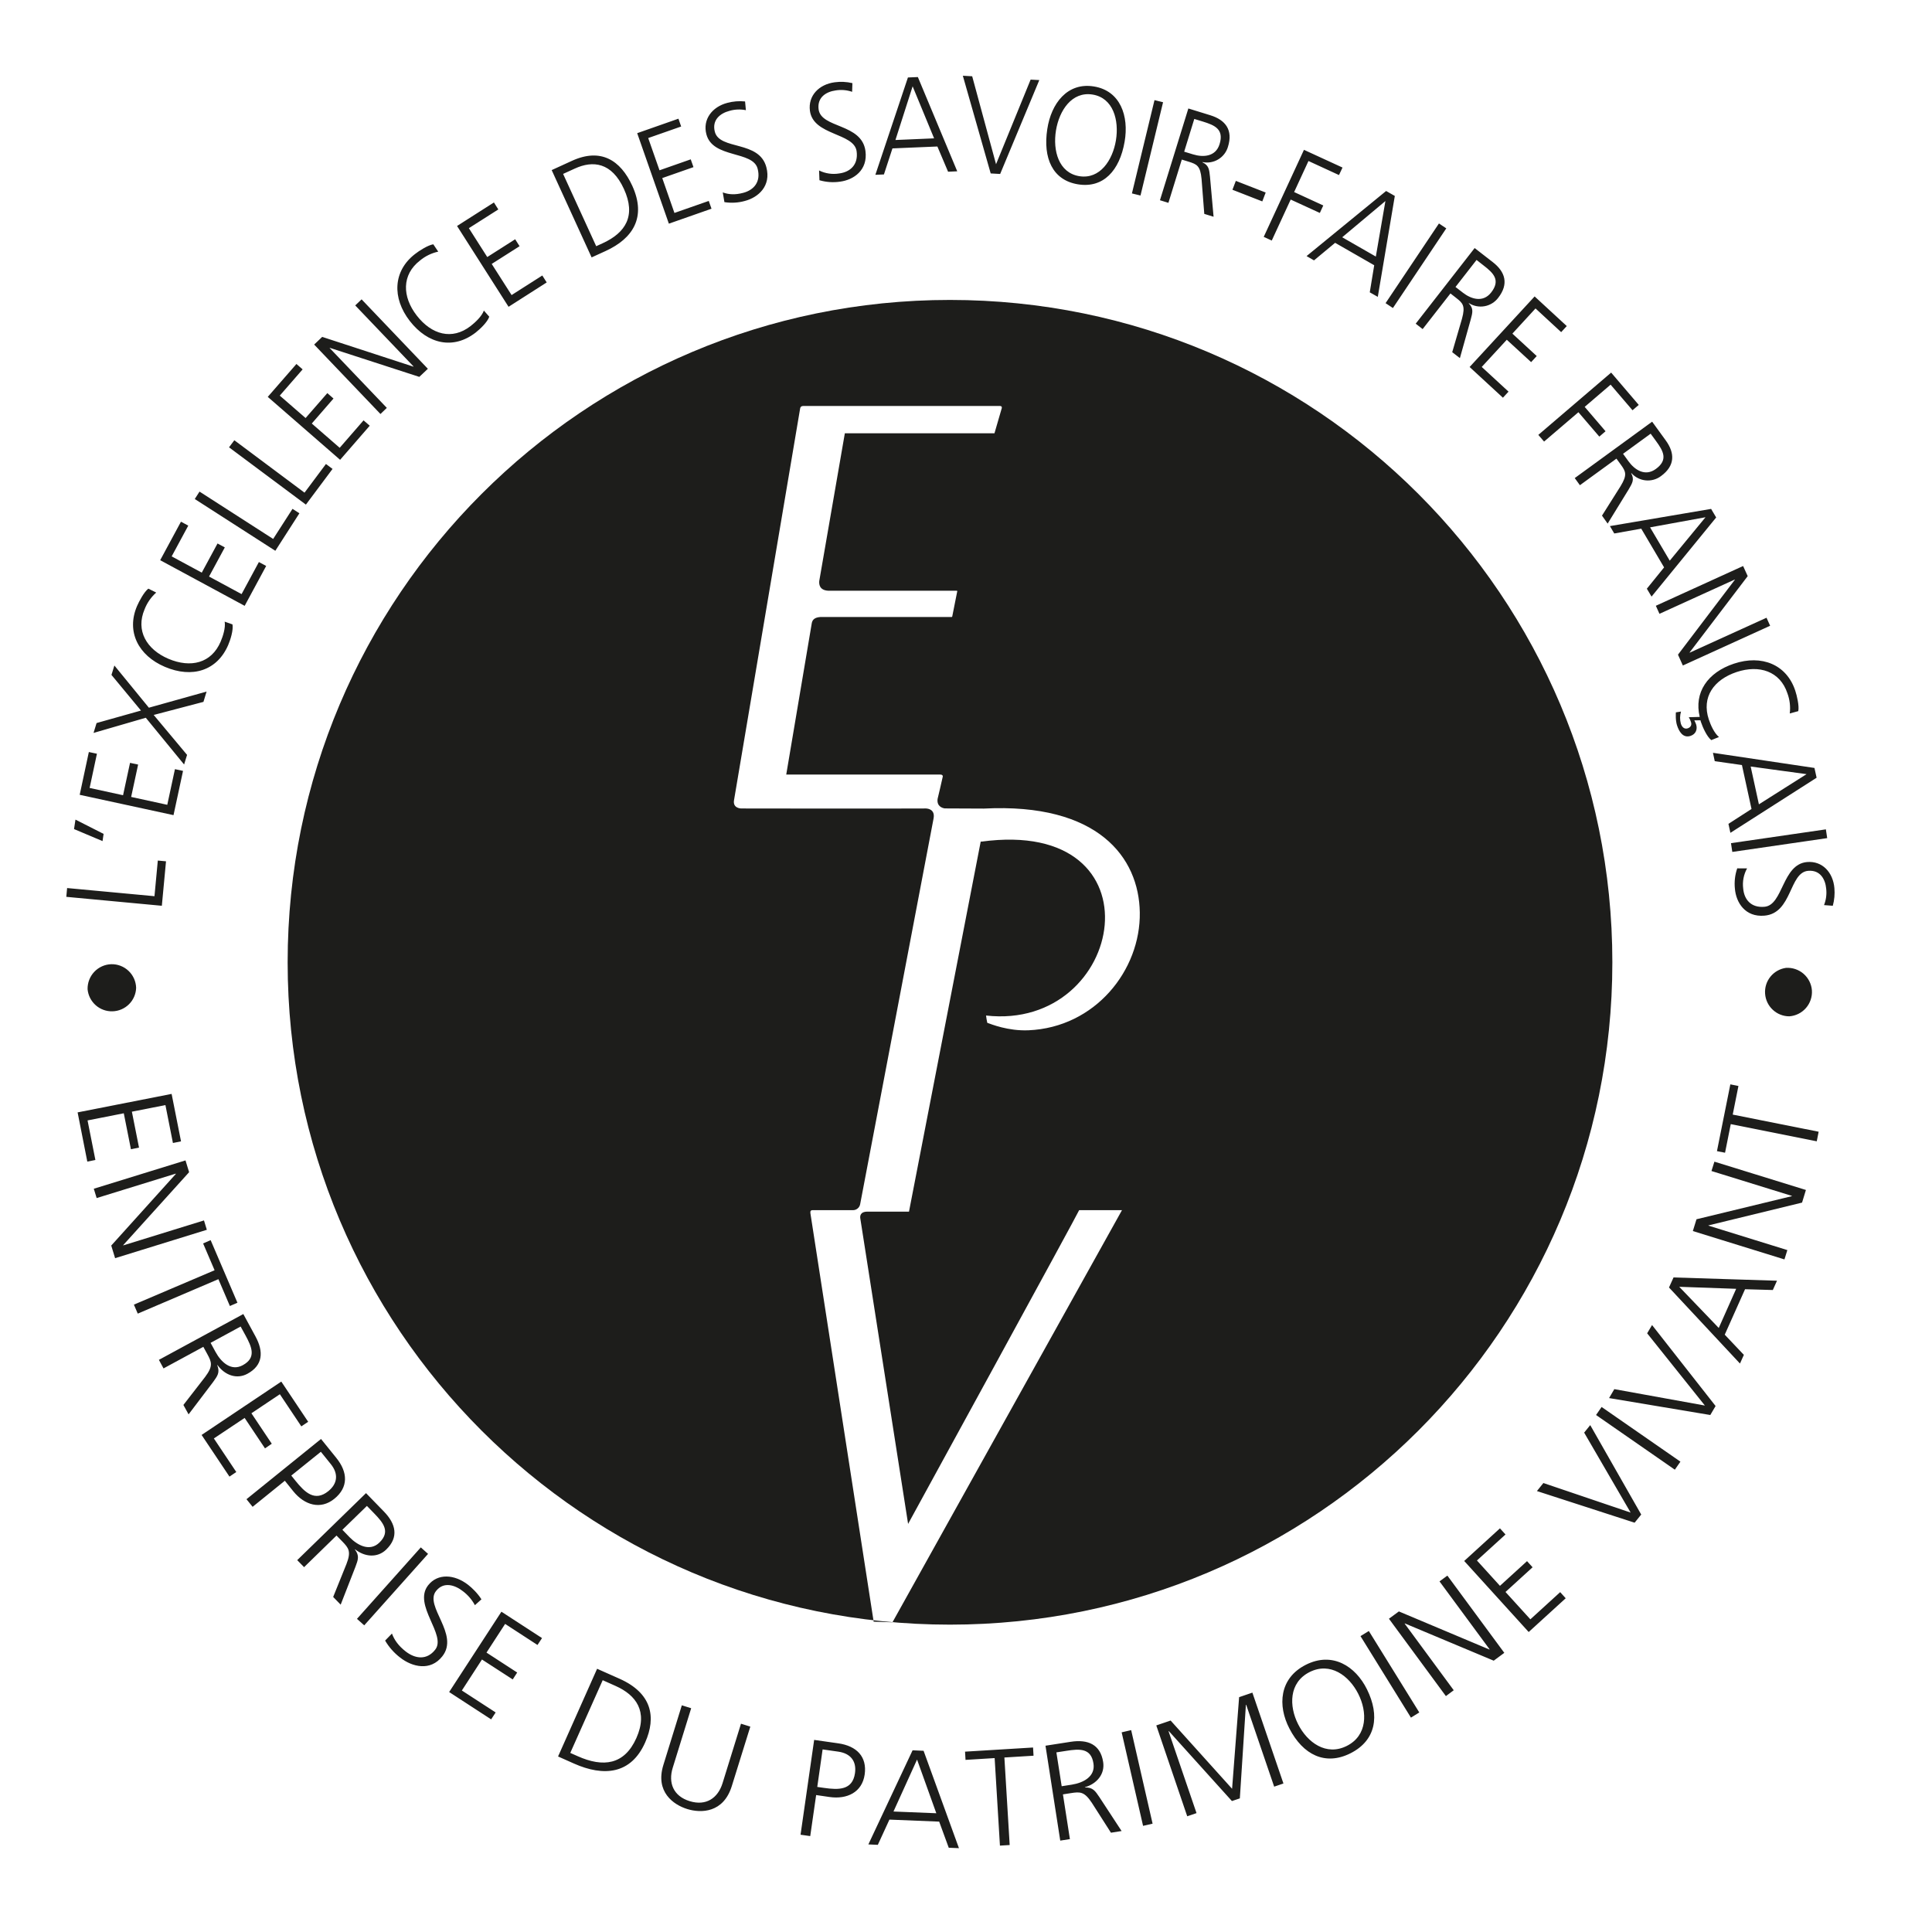 <svg width="69" height="69" viewBox="0 0 69 69" fill="none" xmlns="http://www.w3.org/2000/svg">
<g id="entreprise-du-patrimoine-vivant">
<g id="Group">
<path id="Vector" d="M3.128 35.33C3.123 35.1 3.208 34.877 3.366 34.709C3.524 34.542 3.742 34.443 3.972 34.436C4.202 34.43 4.424 34.516 4.591 34.674C4.758 34.832 4.855 35.05 4.862 35.279C4.855 35.5 4.764 35.71 4.607 35.866C4.45 36.022 4.24 36.112 4.019 36.118C3.798 36.125 3.583 36.047 3.418 35.901C3.252 35.754 3.149 35.55 3.128 35.33ZM2.368 32.03L2.397 31.716L5.517 32.007L5.636 30.734L5.929 30.761L5.78 32.349L2.368 32.03ZM2.644 29.61L2.695 29.272L3.7 29.782L3.662 30.039L2.644 29.61ZM2.846 28.386L3.173 26.858L3.462 26.919L3.201 28.141L4.395 28.401L4.644 27.245L4.933 27.306L4.684 28.462L5.974 28.743L6.248 27.47L6.537 27.532L6.197 29.112L2.846 28.386ZM5.207 25.634L3.341 26.176L3.449 25.823L5.035 25.377L3.981 24.104L4.085 23.768L5.317 25.275L7.378 24.699L7.266 25.067L5.489 25.534L6.681 26.96L6.575 27.304L5.207 25.634ZM5.579 21.163C5.395 21.326 5.253 21.531 5.164 21.76C4.839 22.521 5.234 23.194 6.014 23.528C6.809 23.866 7.551 23.689 7.88 22.916C7.963 22.723 8.061 22.417 8.024 22.202L8.303 22.3C8.339 22.504 8.231 22.846 8.152 23.031C7.757 23.955 6.866 24.231 5.891 23.817C4.935 23.411 4.505 22.553 4.894 21.645C4.969 21.473 5.147 21.137 5.298 21.023L5.579 21.163ZM5.721 20.007L6.463 18.632L6.724 18.772L6.131 19.871L7.206 20.451L7.769 19.41L8.029 19.55L7.466 20.591L8.628 21.218L9.246 20.073L9.506 20.213L8.738 21.637L5.721 20.007ZM6.956 17.822L7.126 17.557L9.756 19.248L10.447 18.173L10.693 18.332L9.833 19.671L6.956 17.822ZM8.18 15.976L8.369 15.723L10.876 17.595L11.641 16.571L11.877 16.747L10.925 18.022L8.18 15.976ZM9.563 14.174L10.587 12.999L10.808 13.192L9.992 14.129L10.914 14.93L11.69 14.04L11.911 14.233L11.135 15.126L12.132 15.993L12.984 15.013L13.205 15.204L12.147 16.422L9.563 14.174ZM11.22 12.306L11.507 12.032L14.763 13.094L14.769 13.088L12.687 10.908L12.914 10.691L15.281 13.171L14.975 13.46L11.779 12.423L11.773 12.429L13.815 14.567L13.588 14.786L11.22 12.306ZM15.651 8.987C15.411 9.039 15.188 9.148 14.999 9.305C14.344 9.811 14.361 10.595 14.882 11.267C15.411 11.951 16.144 12.159 16.807 11.645C16.973 11.515 17.209 11.296 17.281 11.092L17.474 11.311C17.406 11.509 17.145 11.753 16.988 11.877C16.193 12.493 15.281 12.297 14.633 11.46C13.996 10.638 14.04 9.677 14.82 9.074C14.967 8.957 15.288 8.753 15.475 8.725L15.651 8.987ZM16.323 8.071L17.64 7.231L17.797 7.48L16.745 8.149L17.402 9.18L18.399 8.545L18.556 8.793L17.561 9.426L18.271 10.538L19.368 9.839L19.525 10.087L18.163 10.957L16.323 8.071ZM19.703 6.075L20.422 5.746C21.459 5.27 22.162 5.723 22.581 6.634C23.097 7.765 22.596 8.519 21.637 8.961L21.129 9.193L19.703 6.075ZM21.293 8.793L21.529 8.685C22.349 8.307 22.721 7.703 22.283 6.749C21.848 5.797 21.176 5.723 20.53 6.02L20.111 6.211L21.293 8.793ZM22.757 4.756L24.23 4.239L24.327 4.518L23.15 4.93L23.554 6.082L24.669 5.691L24.767 5.969L23.652 6.36L24.087 7.605L25.313 7.176L25.411 7.454L23.888 7.988L22.757 4.756ZM25.813 6.872C26.025 6.949 26.257 6.964 26.544 6.887C26.924 6.787 27.181 6.494 27.058 6.024C26.888 5.374 25.456 5.665 25.228 4.796C25.088 4.265 25.434 3.816 25.976 3.674C26.183 3.619 26.397 3.601 26.61 3.623L26.639 3.935C26.443 3.895 26.239 3.904 26.047 3.961C25.73 4.044 25.418 4.28 25.53 4.707C25.704 5.372 27.117 5.004 27.37 5.973C27.547 6.643 27.081 7.051 26.605 7.176C26.367 7.243 26.117 7.257 25.872 7.219L25.813 6.872ZM29.253 6.088C29.477 6.199 29.73 6.236 29.976 6.194C30.364 6.143 30.658 5.884 30.594 5.404C30.505 4.737 29.047 4.849 28.926 3.959C28.854 3.415 29.251 3.013 29.808 2.939C30.02 2.91 30.235 2.92 30.443 2.969L30.433 3.279C30.243 3.214 30.04 3.197 29.842 3.23C29.517 3.275 29.179 3.468 29.236 3.906C29.328 4.588 30.775 4.399 30.909 5.391C31 6.077 30.49 6.424 30.001 6.488C29.755 6.524 29.505 6.506 29.266 6.437L29.253 6.088ZM32.426 2.767L32.781 2.752L34.187 6.118L33.86 6.133L33.478 5.232L31.873 5.3L31.569 6.23L31.263 6.243L32.426 2.767ZM32.594 3.083L31.98 5L33.361 4.941L32.594 3.083ZM35.72 6.213L35.382 6.194L34.387 2.705L34.721 2.724L35.573 5.865L36.808 2.843L37.118 2.86L35.72 6.213ZM39.069 3.088C40.014 3.241 40.324 4.146 40.165 5.06C39.987 6.094 39.404 6.73 38.499 6.583C37.594 6.437 37.243 5.648 37.403 4.611C37.541 3.693 38.123 2.932 39.069 3.088ZM37.713 4.66C37.596 5.376 37.808 6.171 38.546 6.292C39.283 6.411 39.738 5.725 39.855 5.009C39.972 4.292 39.759 3.496 39.02 3.377C38.282 3.258 37.83 3.944 37.713 4.66ZM41.232 3.576L41.538 3.651L40.732 6.983L40.426 6.908L41.232 3.576ZM42.441 3.874L43.225 4.116C43.767 4.284 44.043 4.641 43.856 5.242C43.801 5.431 43.677 5.592 43.508 5.693C43.34 5.794 43.139 5.828 42.947 5.788L42.944 5.797C43.178 5.905 43.187 6.063 43.214 6.313L43.342 7.741L43.01 7.639L42.913 6.396C42.87 5.92 42.743 5.865 42.456 5.776L42.207 5.699L41.729 7.244L41.427 7.151L42.441 3.874ZM42.292 5.417L42.611 5.514C42.964 5.623 43.416 5.604 43.556 5.149C43.722 4.613 43.378 4.471 42.964 4.343L42.653 4.248L42.292 5.417ZM44.137 6.46L45.203 6.876L45.082 7.193L44.016 6.777L44.137 6.46ZM46.57 5.351L47.947 5.984L47.821 6.252L46.731 5.75L46.219 6.859L47.26 7.338L47.137 7.605L46.096 7.127L45.42 8.591L45.133 8.46L46.57 5.351ZM49.504 6.821L49.815 6.998L49.207 10.602L48.92 10.44L49.079 9.473L47.683 8.672L46.929 9.299L46.663 9.146L49.504 6.821ZM49.479 7.18L47.936 8.474L49.137 9.163L49.479 7.18ZM51.391 7.981L51.653 8.156L49.747 11.001L49.485 10.827L51.391 7.981ZM52.666 8.859L53.315 9.363C53.761 9.709 53.893 10.143 53.506 10.638C53.388 10.794 53.214 10.901 53.021 10.936C52.828 10.971 52.628 10.932 52.462 10.827L52.456 10.835C52.637 11.018 52.59 11.169 52.526 11.411L52.139 12.79L51.865 12.578L52.214 11.382C52.341 10.92 52.243 10.825 52.006 10.64L51.802 10.48L50.809 11.753L50.561 11.56L52.666 8.859ZM51.982 10.249L52.246 10.453C52.537 10.68 52.966 10.82 53.257 10.444C53.601 10.002 53.332 9.749 52.989 9.484L52.734 9.284L51.982 10.249ZM54.808 10.587L55.956 11.645L55.756 11.862L54.84 11.016L54.014 11.915L54.883 12.716L54.683 12.933L53.814 12.134L52.919 13.105L53.876 13.987L53.676 14.204L52.486 13.107L54.808 10.587ZM57.541 13.307L58.527 14.461L58.304 14.652L57.522 13.738L56.596 14.531L57.341 15.402L57.118 15.593L56.372 14.722L55.146 15.77L54.94 15.532L57.541 13.307ZM59.005 15.06L59.488 15.725C59.821 16.182 59.828 16.634 59.32 17.004C59.163 17.122 58.967 17.176 58.772 17.156C58.577 17.136 58.396 17.044 58.266 16.898L58.257 16.904C58.381 17.132 58.293 17.261 58.166 17.48L57.416 18.7L57.214 18.415L57.879 17.361C58.128 16.953 58.06 16.834 57.883 16.59L57.73 16.38L56.425 17.329L56.241 17.074L59.005 15.06ZM57.966 16.207L58.162 16.477C58.378 16.777 58.752 17.03 59.137 16.749C59.59 16.42 59.398 16.101 59.143 15.751L58.952 15.489L57.966 16.207ZM61.111 18.175L61.292 18.481L58.984 21.307L58.816 21.025L59.432 20.264L58.616 18.881L57.652 19.053L57.497 18.789L61.111 18.175ZM60.911 18.473L58.931 18.834L59.634 20.024L60.911 18.473ZM62.254 20.215L62.418 20.576L60.344 23.301L60.348 23.309L63.09 22.062L63.219 22.349L60.102 23.768L59.928 23.381L61.959 20.706L61.955 20.698L59.267 21.922L59.137 21.635L62.254 20.215ZM63.92 25.481C63.95 25.237 63.921 24.989 63.835 24.758C63.574 23.974 62.832 23.732 62.025 24C61.205 24.274 60.765 24.896 61.028 25.693C61.094 25.893 61.224 26.186 61.392 26.322L61.117 26.433C60.956 26.303 60.812 25.976 60.748 25.787C60.741 25.766 60.733 25.744 60.733 25.725L60.512 25.727C60.529 25.766 60.559 25.819 60.574 25.866C60.631 26.04 60.571 26.218 60.376 26.282C60.1 26.373 59.962 26.112 59.896 25.912C59.834 25.725 59.851 25.481 59.853 25.441L60.036 25.413C59.994 25.553 59.992 25.703 60.03 25.844C60.072 25.974 60.159 26.05 60.276 26.012C60.382 25.976 60.427 25.889 60.393 25.791C60.374 25.729 60.347 25.67 60.314 25.615L60.705 25.604C60.493 24.733 60.986 24.015 61.927 23.702C62.915 23.373 63.806 23.73 64.116 24.665C64.175 24.841 64.263 25.213 64.224 25.398L63.92 25.481ZM64.802 27.427L64.879 27.776L61.8 29.744L61.73 29.423L62.554 28.892L62.212 27.323L61.241 27.185L61.177 26.886L64.802 27.427ZM64.52 27.648L62.524 27.376L62.818 28.726L64.52 27.648ZM65.21 29.62L65.257 29.933L61.868 30.426L61.821 30.113L65.21 29.62ZM62.395 31.014C62.274 31.233 62.225 31.485 62.257 31.733C62.291 32.124 62.535 32.428 63.017 32.385C63.687 32.328 63.642 30.866 64.537 30.787C65.085 30.74 65.465 31.157 65.514 31.716C65.533 31.928 65.514 32.143 65.457 32.349L65.144 32.325C65.218 32.139 65.244 31.936 65.221 31.737C65.191 31.41 65.013 31.063 64.575 31.101C63.891 31.161 64.014 32.617 63.015 32.702C62.327 32.761 62.004 32.234 61.961 31.743C61.935 31.496 61.963 31.247 62.044 31.012L62.395 31.014ZM64.711 35.371C64.726 35.6 64.65 35.827 64.498 36.001C64.347 36.174 64.133 36.281 63.903 36.297C63.684 36.297 63.472 36.213 63.312 36.062C63.151 35.912 63.054 35.707 63.039 35.488C63.023 35.268 63.092 35.051 63.23 34.881C63.369 34.71 63.567 34.598 63.784 34.567C64.013 34.552 64.239 34.628 64.413 34.778C64.586 34.929 64.694 35.142 64.711 35.371Z" fill="#1D1D1B"/>
<g id="Group_2">
<path id="Vector_2" d="M6.129 39.068L6.465 40.763L6.176 40.821L5.908 39.467L4.71 39.703L4.965 40.986L4.676 41.044L4.421 39.76L3.127 40.015L3.407 41.428L3.118 41.486L2.772 39.728L6.129 39.068ZM6.625 41.443L6.754 41.864L4.4 44.469L4.402 44.478L7.285 43.587L7.387 43.921L4.111 44.935L3.973 44.484L6.28 41.926L6.278 41.915L3.452 42.788L3.35 42.455L6.625 41.443ZM7.664 45.366L7.254 44.408L7.523 44.291L8.48 46.526L8.21 46.643L7.8 45.685L4.92 46.915L4.782 46.594L7.664 45.366ZM8.69 46.93L9.124 47.729C9.423 48.279 9.389 48.764 8.837 49.063C8.448 49.274 8.023 49.108 7.768 48.751L7.759 48.755C7.863 49.021 7.764 49.144 7.615 49.352L6.735 50.513L6.55 50.177L7.326 49.176C7.617 48.787 7.56 48.647 7.4 48.354L7.262 48.101L5.84 48.872L5.675 48.566L8.69 46.93ZM7.521 47.959L7.698 48.284C7.893 48.643 8.25 48.985 8.669 48.758C9.162 48.49 8.996 48.114 8.767 47.691L8.594 47.376L7.521 47.959ZM10.046 49.342L11.006 50.778L10.762 50.942L9.995 49.794L8.979 50.474L9.706 51.562L9.464 51.728L8.737 50.64L7.638 51.373L8.439 52.572L8.195 52.736L7.2 51.248L10.046 49.342ZM11.465 51.392L12.011 52.068C12.428 52.583 12.445 53.12 11.941 53.528C11.446 53.93 10.875 53.753 10.477 53.263L10.173 52.884L9.022 53.815L8.803 53.543L11.465 51.392ZM10.403 52.699L10.556 52.889C10.885 53.297 11.242 53.645 11.725 53.256C12.06 52.984 12.092 52.633 11.814 52.289L11.459 51.849L10.403 52.699ZM13.072 53.326L13.707 53.979C14.145 54.427 14.245 54.903 13.794 55.341C13.478 55.649 13.023 55.606 12.681 55.332L12.675 55.339C12.847 55.566 12.785 55.711 12.696 55.953L12.167 57.309L11.899 57.034L12.373 55.859C12.549 55.407 12.454 55.288 12.22 55.047L12.018 54.841L10.86 55.97L10.615 55.719L13.072 53.326ZM12.228 54.635L12.485 54.901C12.772 55.194 13.208 55.424 13.55 55.092C13.952 54.701 13.69 54.385 13.354 54.04L13.104 53.783L12.228 54.635ZM15.029 55.264L15.288 55.496L13.008 58.048L12.749 57.816L15.029 55.264ZM13.998 58.341C14.083 58.569 14.228 58.777 14.487 58.979C14.829 59.246 15.244 59.3 15.543 58.917C15.958 58.388 14.738 57.323 15.29 56.618C15.63 56.184 16.232 56.221 16.721 56.603C16.857 56.709 17.058 56.901 17.194 57.119L16.961 57.328C16.856 57.133 16.71 56.963 16.534 56.83C16.247 56.605 15.843 56.475 15.571 56.824C15.148 57.364 16.417 58.367 15.798 59.153C15.371 59.697 14.721 59.535 14.292 59.2C14.075 59.034 13.892 58.828 13.754 58.592L13.998 58.341ZM17.908 57.561L19.358 58.503L19.196 58.749L18.04 57.997L17.375 59.021L18.471 59.733L18.312 59.98L17.213 59.268L16.495 60.375L17.702 61.159L17.541 61.406L16.041 60.43L17.908 57.561ZM21.325 59.599L22.124 59.954C23.278 60.468 23.448 61.318 23.04 62.234C22.535 63.369 21.561 63.458 20.494 62.982L19.931 62.731L21.325 59.599ZM20.367 62.604L20.631 62.721C21.544 63.129 22.299 63.033 22.728 62.073C23.153 61.117 22.709 60.536 21.991 60.215L21.525 60.007L20.367 62.604ZM26.136 63.788C25.837 64.752 25.036 64.761 24.543 64.608C24.05 64.455 23.393 63.994 23.693 63.031L24.351 60.904L24.685 61.008L24.026 63.135C23.86 63.669 24.045 64.147 24.632 64.327C25.216 64.508 25.639 64.219 25.805 63.686L26.464 61.561L26.797 61.665L26.136 63.788ZM29.077 62.139L29.938 62.262C30.593 62.355 30.973 62.738 30.881 63.377C30.79 64.009 30.253 64.268 29.628 64.179L29.148 64.109L28.937 65.575L28.591 65.526L29.077 62.139ZM29.188 63.819L29.428 63.853C29.949 63.928 30.446 63.941 30.535 63.329C30.597 62.901 30.38 62.623 29.94 62.559L29.379 62.479L29.188 63.819ZM32.592 62.511L32.985 62.528L34.248 66.006L33.884 65.991L33.542 65.058L31.765 64.986L31.351 65.887L31.013 65.872L32.592 62.511ZM32.752 62.842L31.91 64.697L33.44 64.759L32.752 62.842ZM35.523 62.789L34.483 62.853L34.466 62.559L36.895 62.411L36.912 62.704L35.871 62.768L36.06 65.894L35.712 65.915L35.523 62.789ZM37.339 62.347L38.238 62.207C38.857 62.111 39.301 62.304 39.398 62.927C39.467 63.365 39.167 63.709 38.746 63.83L38.748 63.839C39.033 63.83 39.116 63.966 39.26 64.177L40.057 65.394L39.677 65.454L38.995 64.387C38.727 63.981 38.576 63.989 38.247 64.04L37.962 64.085L38.211 65.683L37.866 65.736L37.339 62.347ZM37.917 63.794L38.281 63.737C38.684 63.673 39.127 63.452 39.052 62.98C38.967 62.428 38.557 62.455 38.083 62.53L37.728 62.585L37.917 63.794ZM40.059 61.869L40.399 61.79L41.164 65.131L40.824 65.209L40.059 61.869ZM41.296 61.622L41.808 61.448L44.003 63.885L44.254 60.613L44.728 60.451L45.837 63.696L45.506 63.809L44.507 60.885L44.496 60.887L44.28 64.228L43.997 64.323L41.745 61.826L41.734 61.831L42.733 64.754L42.401 64.867L41.296 61.622ZM46.636 59.457C47.584 58.977 48.411 59.504 48.821 60.334C49.286 61.276 49.142 62.156 48.236 62.615C47.329 63.074 46.534 62.668 46.052 61.737C45.623 60.915 45.688 59.937 46.636 59.457ZM46.362 61.58C46.689 62.228 47.363 62.727 48.102 62.353C48.842 61.979 48.838 61.14 48.508 60.492C48.181 59.844 47.508 59.344 46.768 59.718C46.029 60.094 46.033 60.932 46.362 61.58ZM48.589 58.433L48.887 58.25L50.689 61.159L50.391 61.344L48.589 58.433ZM49.605 57.812L49.96 57.551L53.192 58.911L53.2 58.904L51.411 56.478L51.692 56.272L53.725 59.03L53.347 59.31L50.174 57.98L50.166 57.986L51.919 60.366L51.639 60.575L49.605 57.812ZM52.293 55.749L53.57 54.584L53.768 54.803L52.748 55.732L53.57 56.637L54.537 55.755L54.735 55.974L53.768 56.856L54.656 57.833L55.721 56.862L55.918 57.081L54.596 58.286L52.293 55.749ZM58.615 54.091L58.379 54.382L54.89 53.252L55.121 52.965L58.237 54.021L56.577 51.165L56.794 50.897L58.615 54.091ZM57.002 50.536L57.2 50.249L60.015 52.202L59.816 52.489L57.002 50.536ZM61.271 50.215L61.082 50.536L57.467 49.931L57.654 49.612L60.889 50.198L58.827 47.618L59.002 47.323L61.271 50.215ZM59.607 45.982L59.769 45.623L63.464 45.74L63.315 46.072L62.323 46.044L61.598 47.667L62.281 48.388L62.142 48.698L59.607 45.982ZM59.973 45.957L61.384 47.427L62.006 46.029L59.973 45.957ZM60.459 43.966L60.589 43.545L63.995 42.72L64 42.712L61.124 41.822L61.229 41.488L64.497 42.499L64.359 42.95L61.016 43.764L61.014 43.772L63.834 44.646L63.73 44.979L60.459 43.966ZM61.813 40.147L61.609 41.169L61.32 41.112L61.798 38.727L62.087 38.785L61.883 39.807L64.952 40.419L64.884 40.761L61.813 40.147Z" fill="#1D1D1B"/>
</g>
<path id="Vector_3" d="M57.584 34.367C57.584 21.303 46.995 10.712 33.926 10.712C20.861 10.712 10.273 21.303 10.273 34.367C10.273 47.43 20.861 58.023 33.926 58.023C46.995 58.023 57.584 47.43 57.584 34.367ZM38.541 43.22H40.071L31.873 57.94L31.202 57.917L28.945 43.343C28.939 43.286 28.928 43.22 29.023 43.22H30.447C30.512 43.224 30.576 43.204 30.626 43.163C30.677 43.123 30.711 43.065 30.721 43.001L33.339 29.246L33.344 29.214C33.395 28.908 33.135 28.876 33.082 28.876L33.076 28.874C31.701 28.883 26.524 28.874 26.48 28.874C26.431 28.874 26.165 28.855 26.216 28.573C26.218 28.558 28.386 15.701 28.577 14.584C28.588 14.533 28.616 14.499 28.69 14.499H35.707C35.813 14.499 35.773 14.592 35.773 14.592L35.517 15.474H30.173L29.259 20.75C29.249 20.857 29.259 21.078 29.576 21.097H34.168C34.196 21.097 34.187 21.131 34.187 21.12L34.009 22.015C34.009 22.015 34.005 22.036 33.985 22.036H29.296C29.055 22.053 29.009 22.17 28.992 22.257L28.08 27.663H33.575C33.673 27.663 33.671 27.714 33.671 27.733C33.671 27.752 33.486 28.53 33.486 28.53C33.45 28.785 33.637 28.857 33.741 28.872L35.133 28.878C39.221 28.666 40.679 30.625 40.707 32.589C40.739 34.644 39.119 36.694 36.731 36.796C35.998 36.826 35.398 36.577 35.26 36.529C35.241 36.443 35.226 36.356 35.216 36.269C40.207 36.828 41.584 29.165 35.037 30.06L35.027 30.047L32.464 43.273H30.979C30.711 43.273 30.715 43.445 30.724 43.509L32.432 54.425C32.432 54.427 38.541 43.263 38.541 43.22ZM33.407 28.872L33.41 28.874L33.412 28.872H33.407Z" fill="#1D1D1B"/>
</g>
</g>
</svg>
